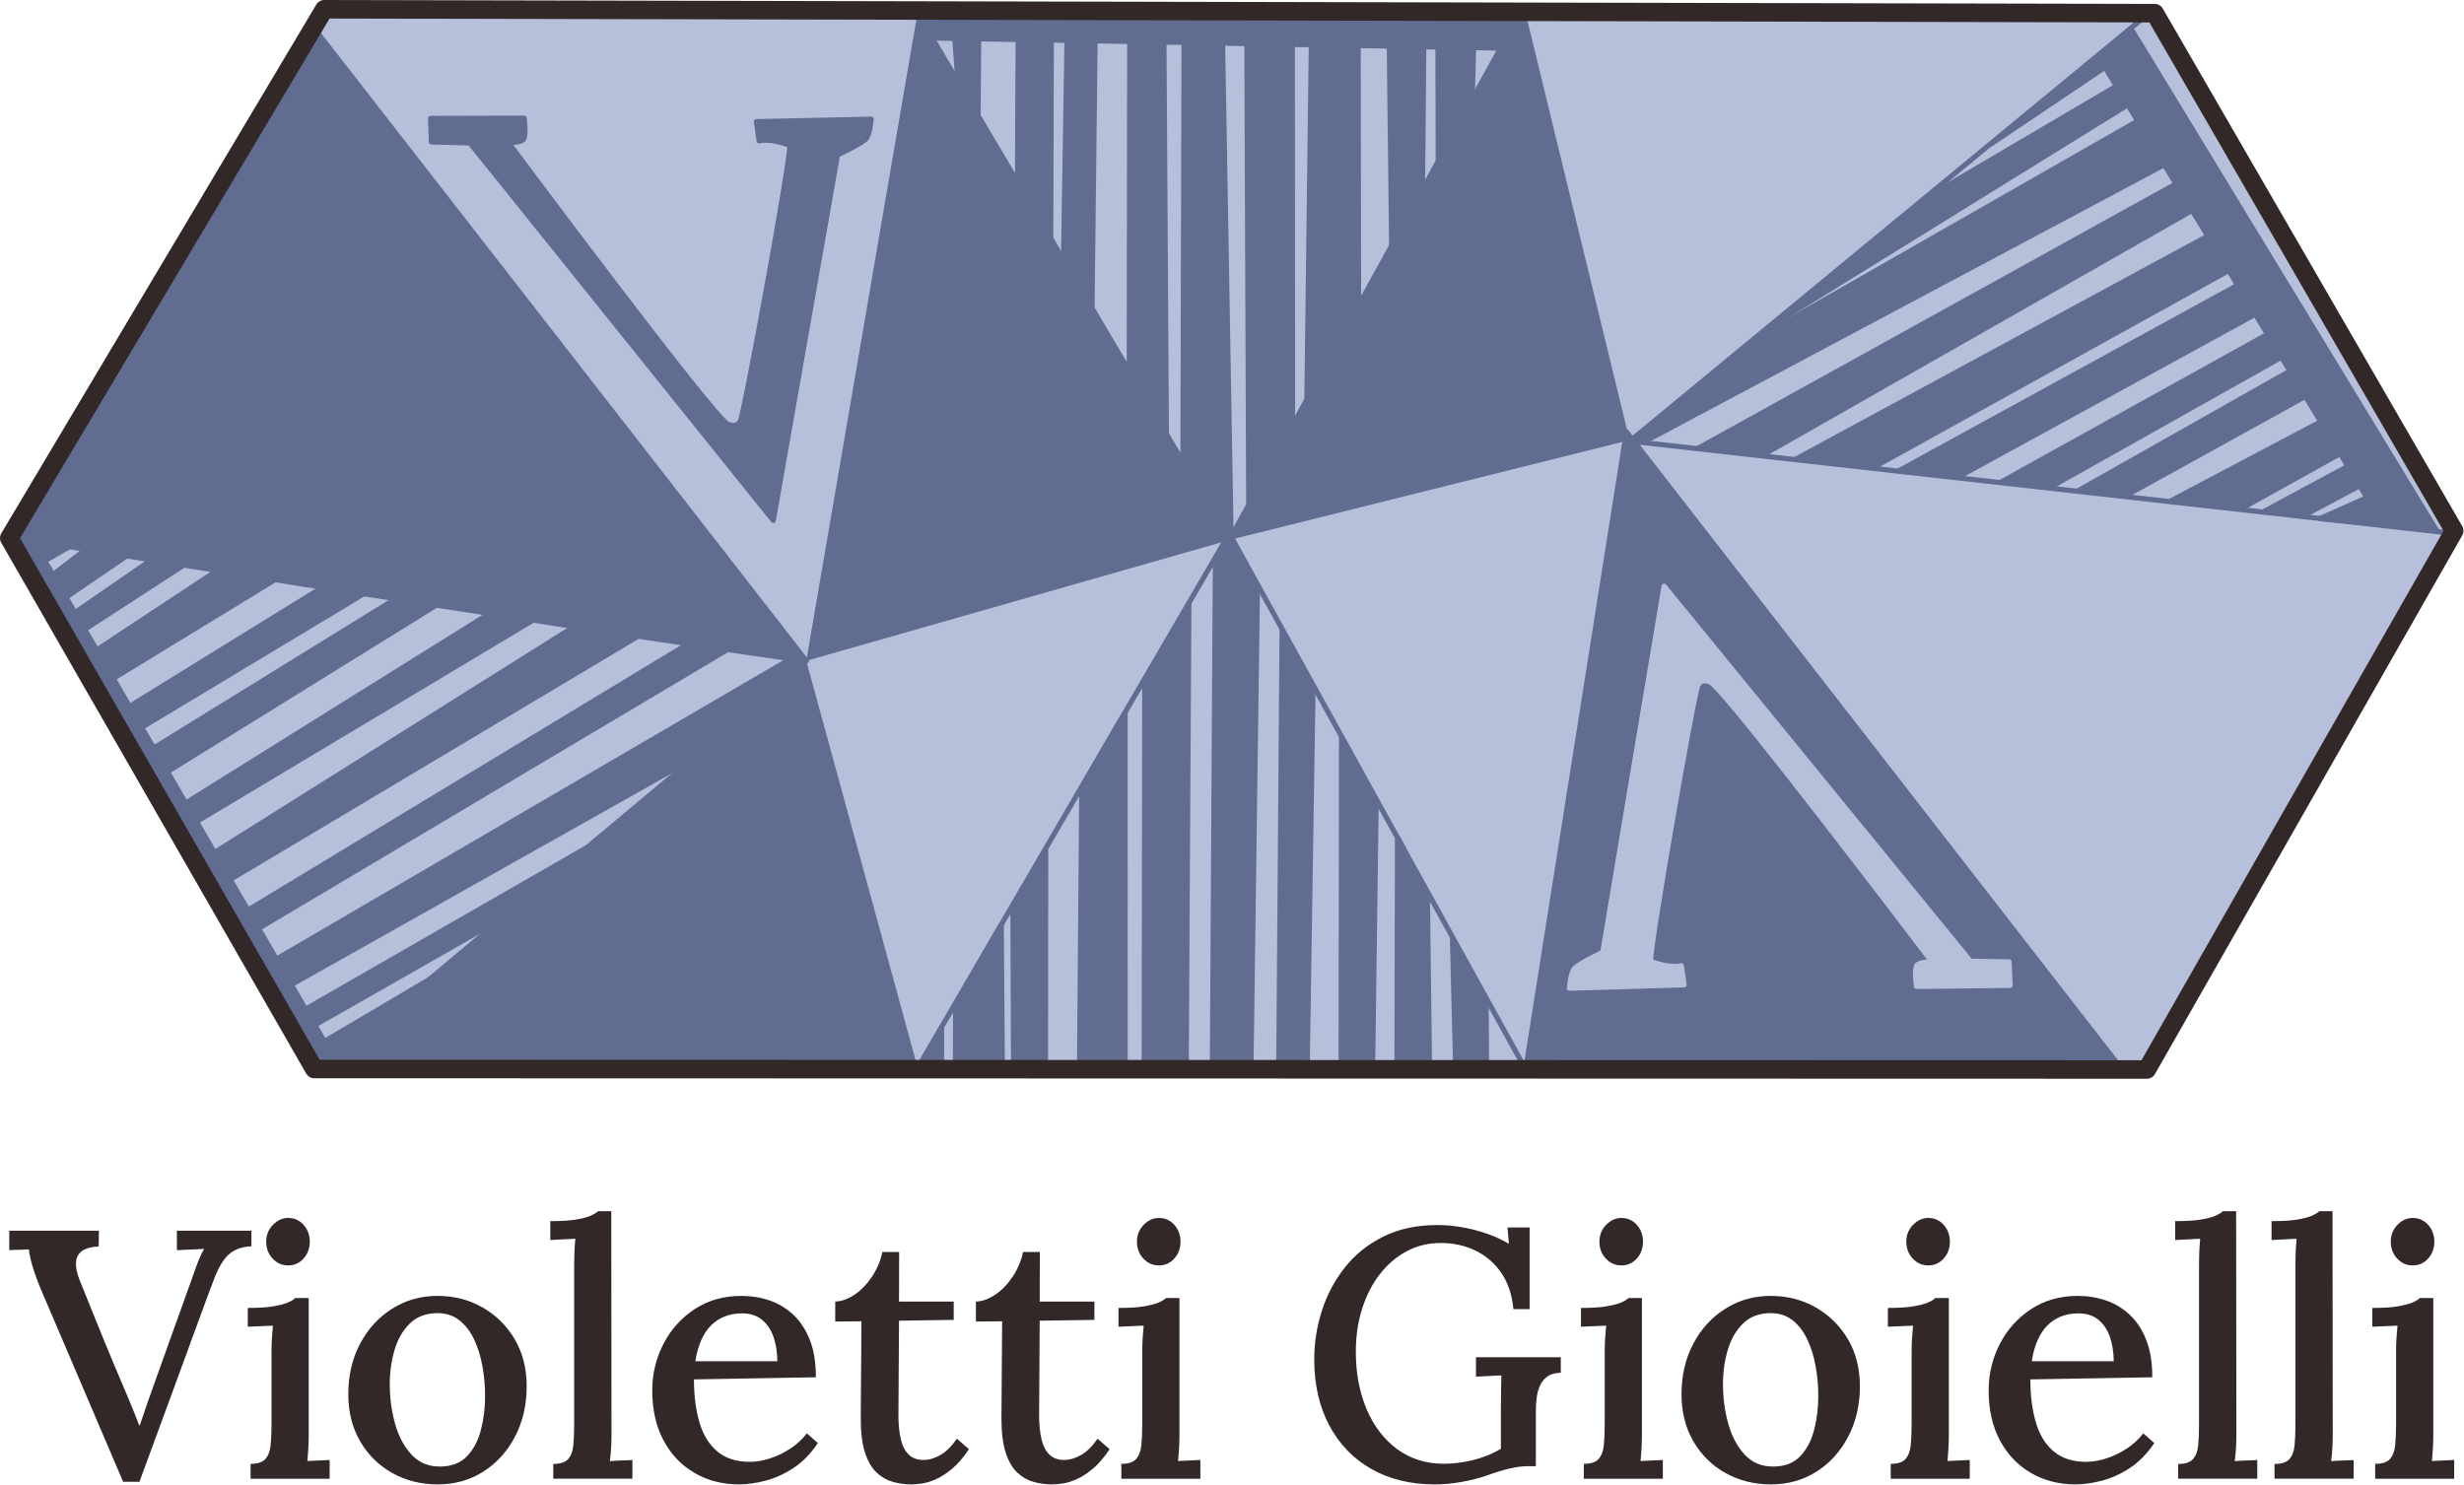 <?xml version="1.0" encoding="UTF-8" standalone="no"?>
<!DOCTYPE svg PUBLIC "-//W3C//DTD SVG 1.1//EN" "http://www.w3.org/Graphics/SVG/1.1/DTD/svg11.dtd">
<svg width="100%" height="100%" viewBox="0 0 997 601" version="1.1" xmlns="http://www.w3.org/2000/svg" xmlns:xlink="http://www.w3.org/1999/xlink" xml:space="preserve" xmlns:serif="http://www.serif.com/" style="fill-rule:evenodd;clip-rule:evenodd;stroke-linecap:round;stroke-linejoin:round;stroke-miterlimit:1.5;">
    <rect id="Tavola-da-disegno1" serif:id="Tavola da disegno1" x="-122.555" y="-101.811" width="1280" height="800" style="fill:none;"/>
    <g id="Tavola-da-disegno11" serif:id="Tavola da disegno1">
        <g id="Livello1">
            <path d="M3.75,217.76l127.461,-214.01l740.655,1.576l121.167,209.491l-124.342,218.009l-741.526,-0.192l-123.415,-214.874Z" style="fill:#b6c0da;"/>
            <path d="M128.557,432.826l197.682,-165.374l45.263,165.374l-242.945,-0Z" style="fill:#606d91;"/>
            <path d="M371.502,3.75l-45.263,263.702l172.152,-49.164l-126.889,-214.538Z" style="fill:#606d91;"/>
            <path d="M498.134,217.283l117.713,-213.533l42.263,173.614l-159.976,39.919Z" style="fill:#606d91;stroke:#606d91;stroke-width:2.08px;"/>
            <path d="M658.11,174.772l-40.779,258.054l241.276,-0l-200.497,-258.054Z" style="fill:#606d91;stroke:#606d91;stroke-width:2.08px;"/>
            <path d="M3.75,217.283c0,-0 212.844,34.795 322.489,50.169l-197.682,-254.108l-124.807,203.939Z" style="fill:#606d91;stroke:#606d91;stroke-width:2.08px;"/>
            <path d="M174.214,47.945l0.314,9.5l15.611,0.397l122.746,152.785l26.017,-147.979c-0,-0 8.222,-3.745 11.189,-6.173c1.932,-1.582 2.415,-8.24 2.415,-8.24l-46.43,1.003l1.086,7.756c0,0 4.335,-1.299 12.349,1.824c1.419,0.553 -18.272,108.675 -19.973,111.644c-1.253,2.186 -3.302,2.013 -5.104,1.155c-6.092,-2.899 -88.76,-113.98 -88.76,-113.98c0,-0 5.161,0.274 6.226,-1.361c1.065,-1.635 0.167,-8.45 0.167,-8.45l-37.853,0.119Z" style="fill:#606d91;stroke:#606d91;stroke-width:2.08px;"/>
            <path d="M813.319,398.787l-0.391,-9.497l-15.614,-0.27l-123.98,-151.786l-24.817,148.185c0,-0 -8.192,3.811 -11.139,6.264c-1.919,1.597 -2.348,8.259 -2.348,8.259l46.42,-1.379l-1.148,-7.748c-0,0 -4.325,1.334 -12.364,-1.724c-1.423,-0.541 17.391,-108.819 19.069,-111.802c1.235,-2.195 3.286,-2.039 5.095,-1.196c6.114,2.85 89.679,113.258 89.679,113.258c-0,-0 -5.162,-0.233 -6.215,1.411c-1.052,1.644 -0.098,8.452 -0.098,8.452l37.851,-0.427Z" style="fill:#b6c0da;stroke:#b6c0da;stroke-width:2.08px;"/>
            <path d="M370.953,432.826l126.472,-216.896l119.906,216.896l-246.378,-0Z" style="fill:none;stroke:#606d91;stroke-width:2.08px;"/>
            <g>
                <path d="M849.677,23.822l114.687,188.431l21.555,2.465l-123.051,-202.166l-13.191,11.27Z" style="fill:#606d91;stroke:#606d91;stroke-width:2.08px;"/>
                <path d="M666.537,178.103l211.941,-112.904l-11.51,-17.373l-155.334,88.785l-49.6,40.753l4.503,0.739Z" style="fill:#606d91;stroke:#606d91;stroke-width:2.08px;"/>
                <path d="M687.256,181.342l26.887,2.306l175.588,-100.037l-6.752,-10.576l-195.723,108.307Z" style="fill:#606d91;stroke:#606d91;stroke-width:2.08px;"/>
                <path d="M726.577,185.849l168.702,-91.383l8.291,14.029l-145.145,80.434l-31.848,-3.08Z" style="fill:#606d91;stroke:#606d91;stroke-width:2.08px;"/>
                <path d="M768.188,190.615l139.527,-76.446l5.584,12.605l-120.549,66.033l-24.562,-2.192Z" style="fill:#606d91;stroke:#606d91;stroke-width:2.08px;"/>
                <path d="M809.708,195.096l108.716,-60.319l5.802,9.167l-94.443,53.112l-20.075,-1.96Z" style="fill:#606d91;stroke:#606d91;stroke-width:2.08px;"/>
                <path d="M841.15,198.463l86.673,-49.01l6.042,10.374l-71.7,39.641l-21.015,-1.005Z" style="fill:#606d91;stroke:#606d91;stroke-width:2.08px;"/>
                <path d="M878.478,202.663l60.399,-31.905l7.324,13.21l-39.348,21.856l-28.375,-3.161Z" style="fill:#606d91;stroke:#606d91;stroke-width:2.08px;"/>
                <path d="M915.811,207.125l34.19,-18.408l4.309,8.092l-21.186,11.307l-17.313,-0.991Z" style="fill:#606d91;stroke:#606d91;stroke-width:2.08px;"/>
                <path d="M938.74,209.86l18.233,-8.12l5.912,9.22l-8.575,0.401l-15.57,-1.501Z" style="fill:#606d91;stroke:#606d91;stroke-width:2.08px;"/>
                <path d="M717.488,131.206l145.38,-89.971l-4.721,-7.437l-75.658,44.513l-65.001,52.895Z" style="fill:#606d91;stroke:#606d91;stroke-width:2.08px;"/>
                <path d="M851.744,20.524l-45.937,37.593l48.994,-32.947l-3.057,-4.646Z" style="fill:#606d91;stroke:#606d91;stroke-width:2.08px;"/>
                <path d="M659.523,178.519l211.684,-174.559l121.832,211.97l-333.516,-37.411Z" style="fill:none;stroke:#606d91;stroke-width:2.08px;"/>
            </g>
            <g>
                <path d="M437.719,318.588l-0.891,111.483l18.425,-0.334l-0.011,-141.393l-17.523,30.244Z" style="fill:#606d91;stroke:#606d91;stroke-width:2.08px;"/>
                <path d="M409.855,366.63l0.267,63.441l12.917,0l0.084,-85.918l-13.268,22.477Z" style="fill:#606d91;stroke:#606d91;stroke-width:2.08px;"/>
                <path d="M386.671,406.381l-0.062,23.69l18.947,0l-0.427,-55.794l-18.458,32.104Z" style="fill:#606d91;stroke:#606d91;stroke-width:2.08px;"/>
                <path d="M380.989,415.67l-0.01,14.401l-7.345,0l2.613,-5.147l4.742,-9.254Z" style="fill:#606d91;stroke:#606d91;stroke-width:2.08px;"/>
                <path d="M463.2,275.932l-0.219,154.139l16.992,0l1.071,-185.65l-17.844,31.511Z" style="fill:#606d91;stroke:#606d91;stroke-width:2.08px;"/>
                <path d="M498.134,217.283l-6.358,10.925l-1.196,201.863l15.616,0l2.579,-191.433l-10.641,-21.355Z" style="fill:#606d91;stroke:#606d91;stroke-width:2.08px;"/>
                <path d="M518.77,255.119l-1.325,174.952l11.503,0l2.311,-150.478l-12.489,-24.474Z" style="fill:#606d91;stroke:#606d91;stroke-width:2.08px;"/>
                <path d="M542.814,298.189l14.007,26.69l-1.397,105.192l-12.764,0l0.154,-131.882Z" style="fill:#606d91;stroke:#606d91;stroke-width:2.08px;"/>
                <path d="M565.472,338.846l-0.213,91.225l13.127,0l-0.816,-67.195l-12.098,-24.03Z" style="fill:#606d91;stroke:#606d91;stroke-width:2.08px;"/>
                <path d="M587.703,380.064l1.256,50.007l12.517,0l-0.147,-25.243l-13.626,-24.764Z" style="fill:#606d91;stroke:#606d91;stroke-width:2.08px;"/>
            </g>
            <g>
                <path d="M6.045,218.314l22.105,2.91l-15.187,8.682l-6.918,-11.592Z" style="fill:#606d91;stroke:#606d91;stroke-width:2.08px;"/>
                <path d="M16.615,236.243l4.998,8.976l31.537,-21.546l-16.917,-2.449l-19.618,15.019Z" style="fill:#606d91;stroke:#606d91;stroke-width:2.08px;"/>
                <path d="M24.202,252.167l3.926,6.544l48.297,-31.357l-14.378,-1.295l-37.845,26.108Z" style="fill:#606d91;stroke:#606d91;stroke-width:2.08px;"/>
                <path d="M32.904,267.216l6.89,11.032l74.152,-45.29l-24.616,-3.052l-56.426,37.31Z" style="fill:#606d91;stroke:#606d91;stroke-width:2.08px;"/>
                <path d="M45.818,289.969l5.165,8.22l99.954,-60.148l-18.095,-1.798l-87.024,53.726Z" style="fill:#606d91;stroke:#606d91;stroke-width:2.08px;"/>
                <path d="M55.694,306.765l5.675,9.5l117.21,-72.624l-16.713,-2.409l-106.172,65.533Z" style="fill:#606d91;stroke:#606d91;stroke-width:2.08px;"/>
                <path d="M68.876,328.914l4.898,7.04l142.281,-85.204l-18.682,-2.032l-128.497,80.196Z" style="fill:#606d91;stroke:#606d91;stroke-width:2.08px;"/>
                <path d="M80.142,349.21l7.541,9.981l170.574,-101.751l-24.107,-4.976l-154.008,96.746Z" style="fill:#606d91;stroke:#606d91;stroke-width:2.08px;"/>
                <path d="M93.577,372.422l4.8,7.034l202.98,-120.745l-19.864,-0l-187.916,113.711Z" style="fill:#606d91;stroke:#606d91;stroke-width:2.08px;"/>
                <path d="M106.139,391.496l4.82,10.885l167.545,-94.341l47.857,-40.824l-7.375,-0l-212.847,124.28Z" style="fill:#606d91;stroke:#606d91;stroke-width:2.08px;"/>
                <path d="M116.333,412.632l4.274,6.074l103.987,-59.3l13.175,-16.545l-121.436,69.771Z" style="fill:#606d91;stroke:#606d91;stroke-width:2.08px;"/>
                <path d="M123.225,426.242l6.051,6.994l44.815,-37.06l-50.866,30.066Z" style="fill:#606d91;stroke:#606d91;stroke-width:2.08px;"/>
                <path d="M6.045,221.224l3.675,-8.737l122.74,211.134l-3.35,9.205c0,-0 -122.88,-212.703 -123.065,-211.602Z" style="fill:#606d91;stroke:#606d91;stroke-width:2.08px;"/>
            </g>
            <g>
                <path d="M371.435,3.75l2.865,11.576l235.512,4.19l7.924,-15.766l-246.301,-0Z" style="fill:#606d91;stroke:#606d91;stroke-width:2.08px;"/>
                <path d="M411.998,11.633l-0.333,69.082l13.489,19.703l0.245,-88.785l-13.401,-0Z" style="fill:#606d91;stroke:#606d91;stroke-width:2.08px;"/>
                <path d="M479.123,11.633l-0.494,184.22l19.505,21.43l-3.549,-205.65l-15.462,-0Z" style="fill:#606d91;stroke:#606d91;stroke-width:2.08px;"/>
                <path d="M504.498,11.633l0.787,197.698l17.714,-31.98l-0.097,-165.718l-18.404,-0Z" style="fill:#606d91;stroke:#606d91;stroke-width:2.08px;"/>
                <path d="M530.682,11.633l-1.89,151.049l20.947,-25.328l-0.204,-125.721l-18.853,-0Z" style="fill:#606d91;stroke:#606d91;stroke-width:2.08px;"/>
                <path d="M562.163,19.516l1.001,85.682l12.322,-18.04l0.601,-67.642l-13.924,-0Z" style="fill:#606d91;stroke:#606d91;stroke-width:2.08px;"/>
                <path d="M581.833,19.516l0.128,50.124l13.481,-20.16l0.811,-29.964l-14.42,-0Z" style="fill:#606d91;stroke:#606d91;stroke-width:2.08px;"/>
                <path d="M457.124,11.633l-0.2,140.082l15.023,24.903l-1.018,-164.985l-13.805,-0Z" style="fill:#606d91;stroke:#606d91;stroke-width:2.08px;"/>
                <path d="M431.824,11.633l-1.59,98.883l11.616,15.297l1.294,-114.18l-11.32,-0Z" style="fill:#606d91;stroke:#606d91;stroke-width:2.08px;"/>
                <path d="M386.074,11.633l1.69,23.898l7.969,13.209l0.305,-37.107l-9.964,-0Z" style="fill:#606d91;stroke:#606d91;stroke-width:2.08px;"/>
            </g>
            <path d="M3.75,217.76l127.461,-214.01l740.655,1.576l121.167,209.491l-124.342,218.009l-741.526,-0.192l-123.415,-214.874Z" style="fill:none;stroke:#322828;stroke-width:7.5px;"/>
            <path d="M49.827,599.695l-32.694,-76.525c-1.721,-4.047 -3.012,-7.504 -3.872,-10.372c-0.86,-2.868 -1.386,-5.258 -1.577,-7.17c-1.401,0.096 -2.763,0.152 -4.086,0.167c-1.323,0.016 -2.605,0.072 -3.848,0.167l0,-7.887l36.279,0l-0.096,6.406c-4.365,0.158 -7.177,1.385 -8.436,3.679c-1.259,2.294 -0.964,5.736 0.885,10.325c2.261,5.544 4.46,10.978 6.595,16.3c2.135,5.322 4.43,10.914 6.884,16.777c2.07,4.907 4.014,9.503 5.83,13.789c1.816,4.286 3.362,8.118 4.638,11.495l0.237,0c1.052,-3.186 2.144,-6.388 3.275,-9.606c1.131,-3.218 2.399,-6.771 3.801,-10.659c2.326,-6.47 4.341,-12.11 6.046,-16.921c1.705,-4.811 3.243,-9.073 4.612,-12.786c1.37,-3.712 2.565,-7.05 3.585,-10.014c0.734,-2.199 1.507,-4.333 2.319,-6.404c0.813,-2.071 1.617,-3.745 2.413,-5.02l-11.041,0.526l-0,-7.887l30.16,0l-0,6.31c-3.887,0.16 -6.977,1.291 -9.272,3.394c-2.294,2.103 -4.397,5.8 -6.309,11.089c-0.669,1.72 -1.362,3.561 -2.079,5.52c-0.717,1.96 -1.562,4.254 -2.534,6.883c-0.973,2.629 -2.144,5.816 -3.513,9.56c-1.37,3.744 -3.035,8.3 -4.995,13.669c-1.959,5.369 -4.301,11.75 -7.026,19.144c-2.724,7.393 -5.919,16.077 -9.585,26.051l-6.596,0Z" style="fill:#322828;fill-rule:nonzero;"/>
            <path d="M101.402,592.429c2.868,0 4.875,-0.669 6.023,-2.007c1.147,-1.339 1.84,-3.203 2.079,-5.593c0.239,-2.389 0.358,-5.162 0.358,-8.316l0,-29.683c0,-1.625 0.048,-3.274 0.144,-4.947c0.095,-1.673 0.239,-3.466 0.43,-5.378c-1.625,0.096 -3.346,0.168 -5.162,0.215c-1.817,0.048 -3.49,0.12 -5.019,0.215l-0,-7.599c4.302,-0 7.719,-0.216 10.253,-0.646c2.533,-0.43 4.493,-0.932 5.879,-1.505c1.386,-0.574 2.414,-1.195 3.083,-1.865l5.449,0l-0,55.351c-0,1.721 -0.048,3.465 -0.144,5.234c-0.095,1.768 -0.239,3.561 -0.43,5.377c1.53,-0.095 3.083,-0.167 4.661,-0.215c1.577,-0.048 3.035,-0.119 4.373,-0.215l0,7.6l-31.977,-0l0,-6.023Zm15.2,-80.301c-2.486,0 -4.589,-0.932 -6.309,-2.796c-1.721,-1.864 -2.582,-4.135 -2.582,-6.811c0,-2.677 0.909,-4.947 2.725,-6.812c1.816,-1.864 3.872,-2.796 6.166,-2.796c2.485,0 4.565,0.932 6.238,2.796c1.673,1.865 2.509,4.135 2.509,6.812c0,2.676 -0.836,4.947 -2.509,6.811c-1.673,1.864 -3.753,2.796 -6.238,2.796Z" style="fill:#322828;fill-rule:nonzero;"/>
            <path d="M177.115,600.746c-6.756,0 -12.875,-1.529 -18.355,-4.588c-5.48,-3.059 -9.822,-7.337 -13.024,-12.834c-3.203,-5.497 -4.804,-11.846 -4.804,-19.047c0,-7.681 1.601,-14.524 4.804,-20.53c3.202,-6.006 7.536,-10.722 13.001,-14.148c5.464,-3.426 11.542,-5.139 18.234,-5.139c6.756,0 12.859,1.561 18.308,4.684c5.449,3.123 9.782,7.417 13.001,12.882c3.218,5.465 4.827,11.799 4.827,19c-0,7.583 -1.578,14.386 -4.732,20.409c-3.155,6.023 -7.441,10.747 -12.858,14.173c-5.417,3.425 -11.551,5.138 -18.402,5.138Zm0.956,-7.217c4.652,-0.032 8.292,-1.435 10.921,-4.207c2.629,-2.773 4.501,-6.341 5.617,-10.707c1.116,-4.365 1.674,-8.906 1.674,-13.621c-0,-4.048 -0.359,-8.063 -1.076,-12.046c-0.717,-3.983 -1.84,-7.6 -3.37,-10.85c-1.529,-3.251 -3.529,-5.848 -5.999,-7.792c-2.47,-1.944 -5.457,-2.899 -8.963,-2.867c-4.556,0.032 -8.244,1.434 -11.064,4.206c-2.82,2.772 -4.875,6.333 -6.166,10.683c-1.29,4.35 -1.936,8.978 -1.936,13.885c0,5.577 0.717,10.915 2.151,16.013c1.434,5.098 3.657,9.264 6.668,12.499c3.011,3.234 6.859,4.836 11.543,4.804Z" style="fill:#322828;fill-rule:nonzero;"/>
            <path d="M223.861,592.476c2.868,0 4.884,-0.669 6.047,-2.007c1.162,-1.338 1.855,-3.21 2.079,-5.616c0.223,-2.406 0.335,-5.17 0.335,-8.293l-0,-64.862c-0,-1.594 0.031,-3.227 0.095,-4.9c0.063,-1.673 0.191,-3.497 0.382,-5.472c-1.657,0.096 -3.385,0.183 -5.186,0.263c-1.8,0.079 -3.449,0.166 -4.946,0.262l0,-7.647c4.302,-0 7.735,-0.207 10.3,-0.622c2.565,-0.414 4.54,-0.924 5.926,-1.529c1.386,-0.605 2.414,-1.226 3.083,-1.864l5.355,-0l0.094,90.435c0,1.721 -0.048,3.481 -0.143,5.281c-0.096,1.8 -0.27,3.608 -0.524,5.424c1.56,-0.127 3.137,-0.214 4.73,-0.262c1.594,-0.048 3.059,-0.104 4.398,-0.168l-0,7.553l-32.025,-0l0,-5.976Z" style="fill:#322828;fill-rule:nonzero;"/>
            <path d="M299.047,600.746c-6.723,0 -12.745,-1.553 -18.066,-4.66c-5.321,-3.107 -9.496,-7.504 -12.524,-13.192c-3.027,-5.688 -4.541,-12.404 -4.541,-20.147c-0,-6.692 1.498,-12.954 4.493,-18.785c2.996,-5.832 7.21,-10.54 12.644,-14.125c5.433,-3.584 11.734,-5.377 18.904,-5.377c4.015,0 7.823,0.614 11.424,1.841c3.6,1.227 6.81,3.163 9.631,5.807c2.82,2.645 5.05,6.054 6.691,10.228c1.641,4.174 2.446,9.194 2.414,15.058l-49.328,0.86c0,6.564 0.741,12.363 2.223,17.398c1.482,5.035 3.895,8.955 7.241,11.759c3.346,2.803 7.696,4.205 13.049,4.205c2.613,0 5.361,-0.462 8.246,-1.386c2.884,-0.924 5.64,-2.254 8.269,-3.99c2.629,-1.737 4.852,-3.784 6.668,-6.143l4.445,3.919c-2.867,4.302 -6.166,7.672 -9.894,10.109c-3.728,2.438 -7.512,4.151 -11.353,5.139c-3.84,0.988 -7.385,1.482 -10.636,1.482Zm-17.684,-49.854l33.171,-0c-0.031,-3.633 -0.549,-6.907 -1.553,-9.823c-1.003,-2.915 -2.557,-5.234 -4.66,-6.954c-2.103,-1.721 -4.78,-2.581 -8.03,-2.581c-5.098,-0 -9.272,1.601 -12.522,4.803c-3.251,3.203 -5.386,8.054 -6.406,14.555Z" style="fill:#322828;fill-rule:nonzero;"/>
            <path d="M368.737,600.746c-2.421,0 -4.842,-0.318 -7.264,-0.955c-2.423,-0.637 -4.637,-1.872 -6.645,-3.705c-2.007,-1.833 -3.6,-4.518 -4.779,-8.055c-1.178,-3.537 -1.768,-8.221 -1.768,-14.053l0.287,-39.24l-10.611,0.094l-0,-8.078c2.644,-0.095 5.288,-1.051 7.934,-2.867c2.645,-1.817 4.979,-4.255 7.002,-7.314c2.024,-3.059 3.402,-6.357 4.135,-9.894l6.787,0l-0.047,20.075l22.13,0l-0,7.41l-22.13,0.334l-0.24,38.333c0,3.602 0.311,6.765 0.932,9.489c0.622,2.725 1.681,4.828 3.178,6.309c1.498,1.482 3.506,2.223 6.024,2.223c2.23,0 4.516,-0.669 6.859,-2.008c2.342,-1.338 4.564,-3.537 6.667,-6.596l4.876,4.255c-2.263,3.377 -4.542,6.022 -6.836,7.934c-2.294,1.912 -4.501,3.33 -6.62,4.254c-2.119,0.923 -4.038,1.497 -5.759,1.72c-1.721,0.224 -3.091,0.335 -4.112,0.335Z" style="fill:#322828;fill-rule:nonzero;"/>
            <path d="M425.665,600.746c-2.421,0 -4.843,-0.318 -7.265,-0.955c-2.422,-0.637 -4.636,-1.872 -6.644,-3.705c-2.008,-1.833 -3.601,-4.518 -4.779,-8.055c-1.179,-3.537 -1.768,-8.221 -1.768,-14.053l0.287,-39.24l-10.611,0.094l-0,-8.078c2.644,-0.095 5.288,-1.051 7.933,-2.867c2.646,-1.817 4.98,-4.255 7.003,-7.314c2.024,-3.059 3.402,-6.357 4.135,-9.894l6.787,0l-0.047,20.075l22.13,0l-0,7.41l-22.13,0.334l-0.24,38.333c0,3.602 0.311,6.765 0.932,9.489c0.621,2.725 1.681,4.828 3.178,6.309c1.498,1.482 3.506,2.223 6.024,2.223c2.23,0 4.516,-0.669 6.858,-2.008c2.342,-1.338 4.565,-3.537 6.668,-6.596l4.876,4.255c-2.263,3.377 -4.542,6.022 -6.836,7.934c-2.295,1.912 -4.501,3.33 -6.62,4.254c-2.119,0.923 -4.039,1.497 -5.759,1.72c-1.721,0.224 -3.091,0.335 -4.112,0.335Z" style="fill:#322828;fill-rule:nonzero;"/>
            <path d="M453.724,592.429c2.868,0 4.875,-0.669 6.022,-2.007c1.147,-1.339 1.841,-3.203 2.08,-5.593c0.239,-2.389 0.358,-5.162 0.358,-8.316l0,-29.683c0,-1.625 0.048,-3.274 0.143,-4.947c0.096,-1.673 0.239,-3.466 0.431,-5.378c-1.626,0.096 -3.346,0.168 -5.163,0.215c-1.816,0.048 -3.489,0.12 -5.018,0.215l-0,-7.599c4.301,-0 7.719,-0.216 10.252,-0.646c2.534,-0.43 4.493,-0.932 5.879,-1.505c1.387,-0.574 2.414,-1.195 3.083,-1.865l5.449,0l0,55.351c0,1.721 -0.047,3.465 -0.143,5.234c-0.095,1.768 -0.239,3.561 -0.43,5.377c1.529,-0.095 3.083,-0.167 4.66,-0.215c1.578,-0.048 3.035,-0.119 4.374,-0.215l-0,7.6l-31.977,-0l-0,-6.023Zm15.2,-80.301c-2.486,0 -4.589,-0.932 -6.31,-2.796c-1.721,-1.864 -2.581,-4.135 -2.581,-6.811c0,-2.677 0.908,-4.947 2.725,-6.812c1.816,-1.864 3.871,-2.796 6.166,-2.796c2.485,0 4.564,0.932 6.237,2.796c1.673,1.865 2.51,4.135 2.51,6.812c-0,2.676 -0.837,4.947 -2.51,6.811c-1.673,1.864 -3.752,2.796 -6.237,2.796Z" style="fill:#322828;fill-rule:nonzero;"/>
            <path d="M580.532,600.746c-9.814,0 -18.385,-2.095 -25.715,-6.286c-7.329,-4.19 -13.002,-10.093 -17.017,-17.709c-4.015,-7.615 -6.022,-16.474 -6.022,-26.576c-0,-6.692 1.027,-13.256 3.083,-19.692c2.055,-6.437 5.154,-12.276 9.297,-17.518c4.143,-5.242 9.345,-9.417 15.606,-12.524c6.262,-3.106 13.551,-4.66 21.868,-4.66c3.155,0 6.453,0.295 9.894,0.884c3.442,0.589 6.812,1.457 10.11,2.605c3.298,1.147 6.27,2.517 8.915,4.111l-0.574,-6.596l8.938,-0l-0,33.028l-6.549,-0c-0.541,-5.799 -2.166,-10.674 -4.875,-14.625c-2.708,-3.952 -6.182,-6.963 -10.42,-9.034c-4.239,-2.071 -8.955,-3.107 -14.148,-3.107c-5.036,0 -9.648,1.131 -13.838,3.394c-4.19,2.262 -7.814,5.384 -10.873,9.367c-3.059,3.983 -5.425,8.636 -7.098,13.958c-1.673,5.322 -2.51,11.073 -2.51,17.254c0,8.732 1.466,16.524 4.397,23.375c2.932,6.851 7.066,12.228 12.404,16.132c5.338,3.903 11.607,5.855 18.808,5.855c2.326,0 4.843,-0.207 7.552,-0.621c2.709,-0.415 5.418,-1.084 8.126,-2.008c2.709,-0.924 5.179,-2.071 7.409,-3.443l-0,-16.107c-0,-2.39 0.024,-4.764 0.072,-7.121c0.047,-2.358 0.087,-4.51 0.118,-6.454c-1.592,0.095 -3.344,0.183 -5.256,0.263c-1.912,0.08 -3.585,0.168 -5.019,0.263l0,-7.887l34.319,0l-0,6.31c-2.326,0.031 -4.166,0.557 -5.521,1.577c-1.355,1.02 -2.359,2.319 -3.011,3.897c-0.653,1.577 -1.075,3.258 -1.266,5.042c-0.192,1.784 -0.287,3.457 -0.287,5.018l-0,22.275l-3.728,0c-1.945,0 -4.272,0.319 -6.98,0.956c-2.708,0.637 -5.735,1.561 -9.081,2.772c-2.963,1.052 -6.341,1.92 -10.134,2.605c-3.792,0.685 -7.457,1.027 -10.994,1.027Z" style="fill:#322828;fill-rule:nonzero;"/>
            <path d="M640.854,592.429c2.868,0 4.876,-0.669 6.023,-2.007c1.147,-1.339 1.84,-3.203 2.079,-5.593c0.239,-2.389 0.359,-5.162 0.359,-8.316l-0,-29.683c-0,-1.625 0.047,-3.274 0.143,-4.947c0.096,-1.673 0.239,-3.466 0.43,-5.378c-1.625,0.096 -3.346,0.168 -5.162,0.215c-1.816,0.048 -3.489,0.12 -5.019,0.215l0,-7.599c4.302,-0 7.72,-0.216 10.253,-0.646c2.533,-0.43 4.493,-0.932 5.879,-1.505c1.386,-0.574 2.414,-1.195 3.083,-1.865l5.449,0l0,55.351c0,1.721 -0.048,3.465 -0.143,5.234c-0.096,1.768 -0.239,3.561 -0.431,5.377c1.53,-0.095 3.083,-0.167 4.661,-0.215c1.577,-0.048 3.035,-0.119 4.373,-0.215l0,7.6l-31.977,-0l0,-6.023Zm15.2,-80.301c-2.485,0 -4.589,-0.932 -6.309,-2.796c-1.721,-1.864 -2.581,-4.135 -2.581,-6.811c-0,-2.677 0.908,-4.947 2.724,-6.812c1.816,-1.864 3.872,-2.796 6.166,-2.796c2.486,0 4.565,0.932 6.238,2.796c1.673,1.865 2.509,4.135 2.509,6.812c0,2.676 -0.836,4.947 -2.509,6.811c-1.673,1.864 -3.752,2.796 -6.238,2.796Z" style="fill:#322828;fill-rule:nonzero;"/>
            <path d="M716.567,600.746c-6.756,0 -12.874,-1.529 -18.355,-4.588c-5.48,-3.059 -9.822,-7.337 -13.024,-12.834c-3.203,-5.497 -4.804,-11.846 -4.804,-19.047c0,-7.681 1.601,-14.524 4.804,-20.53c3.202,-6.006 7.536,-10.722 13.001,-14.148c5.464,-3.426 11.543,-5.139 18.234,-5.139c6.756,0 12.859,1.561 18.308,4.684c5.449,3.123 9.783,7.417 13.001,12.882c3.218,5.465 4.827,11.799 4.827,19c0,7.583 -1.577,14.386 -4.732,20.409c-3.155,6.023 -7.441,10.747 -12.857,14.173c-5.417,3.425 -11.552,5.138 -18.403,5.138Zm0.957,-7.217c4.651,-0.032 8.291,-1.435 10.92,-4.207c2.629,-2.773 4.501,-6.341 5.617,-10.707c1.116,-4.365 1.674,-8.906 1.674,-13.621c-0,-4.048 -0.359,-8.063 -1.076,-12.046c-0.717,-3.983 -1.84,-7.6 -3.37,-10.85c-1.529,-3.251 -3.529,-5.848 -5.999,-7.792c-2.469,-1.944 -5.457,-2.899 -8.963,-2.867c-4.556,0.032 -8.244,1.434 -11.064,4.206c-2.82,2.772 -4.875,6.333 -6.166,10.683c-1.29,4.35 -1.936,8.978 -1.936,13.885c0,5.577 0.717,10.915 2.151,16.013c1.434,5.098 3.657,9.264 6.668,12.499c3.012,3.234 6.859,4.836 11.544,4.804Z" style="fill:#322828;fill-rule:nonzero;"/>
            <path d="M765.034,592.429c2.868,0 4.876,-0.669 6.023,-2.007c1.147,-1.339 1.84,-3.203 2.079,-5.593c0.239,-2.389 0.359,-5.162 0.359,-8.316l-0,-29.683c-0,-1.625 0.047,-3.274 0.143,-4.947c0.096,-1.673 0.239,-3.466 0.43,-5.378c-1.625,0.096 -3.346,0.168 -5.162,0.215c-1.816,0.048 -3.489,0.12 -5.019,0.215l0,-7.599c4.302,-0 7.72,-0.216 10.253,-0.646c2.533,-0.43 4.493,-0.932 5.879,-1.505c1.386,-0.574 2.414,-1.195 3.083,-1.865l5.449,0l0,55.351c0,1.721 -0.048,3.465 -0.143,5.234c-0.096,1.768 -0.239,3.561 -0.43,5.377c1.529,-0.095 3.083,-0.167 4.66,-0.215c1.577,-0.048 3.035,-0.119 4.373,-0.215l0,7.6l-31.977,-0l0,-6.023Zm15.2,-80.301c-2.485,0 -4.588,-0.932 -6.309,-2.796c-1.721,-1.864 -2.581,-4.135 -2.581,-6.811c-0,-2.677 0.908,-4.947 2.724,-6.812c1.817,-1.864 3.872,-2.796 6.166,-2.796c2.486,0 4.565,0.932 6.238,2.796c1.673,1.865 2.509,4.135 2.509,6.812c0,2.676 -0.836,4.947 -2.509,6.811c-1.673,1.864 -3.752,2.796 -6.238,2.796Z" style="fill:#322828;fill-rule:nonzero;"/>
            <path d="M839.79,600.746c-6.723,0 -12.745,-1.553 -18.066,-4.66c-5.322,-3.107 -9.496,-7.504 -12.524,-13.192c-3.028,-5.688 -4.542,-12.404 -4.542,-20.147c0,-6.692 1.498,-12.954 4.494,-18.785c2.996,-5.832 7.21,-10.54 12.643,-14.125c5.434,-3.584 11.735,-5.377 18.905,-5.377c4.015,0 7.823,0.614 11.423,1.841c3.601,1.227 6.811,3.163 9.631,5.807c2.82,2.645 5.051,6.054 6.692,10.228c1.641,4.174 2.445,9.194 2.414,15.058l-49.328,0.86c0,6.564 0.741,12.363 2.223,17.398c1.481,5.035 3.895,8.955 7.241,11.759c3.346,2.803 7.696,4.205 13.049,4.205c2.613,0 5.361,-0.462 8.245,-1.386c2.885,-0.924 5.641,-2.254 8.27,-3.99c2.629,-1.737 4.852,-3.784 6.668,-6.143l4.445,3.919c-2.868,4.302 -6.166,7.672 -9.894,10.109c-3.728,2.438 -7.513,4.151 -11.353,5.139c-3.84,0.988 -7.385,1.482 -10.636,1.482Zm-17.684,-49.854l33.171,-0c-0.031,-3.633 -0.549,-6.907 -1.553,-9.823c-1.004,-2.915 -2.557,-5.234 -4.66,-6.954c-2.103,-1.721 -4.78,-2.581 -8.03,-2.581c-5.098,-0 -9.272,1.601 -12.523,4.803c-3.25,3.203 -5.385,8.054 -6.405,14.555Z" style="fill:#322828;fill-rule:nonzero;"/>
            <path d="M881.328,592.476c2.868,0 4.883,-0.669 6.046,-2.007c1.163,-1.338 1.856,-3.21 2.079,-5.616c0.223,-2.406 0.335,-5.17 0.335,-8.293l0,-64.862c0,-1.594 0.032,-3.227 0.095,-4.9c0.064,-1.673 0.191,-3.497 0.382,-5.472c-1.656,0.096 -3.385,0.183 -5.185,0.263c-1.801,0.079 -3.45,0.166 -4.946,0.262l-0,-7.647c4.301,-0 7.735,-0.207 10.299,-0.622c2.565,-0.414 4.54,-0.924 5.927,-1.529c1.386,-0.605 2.413,-1.226 3.083,-1.864l5.355,-0l0.094,90.435c-0,1.721 -0.048,3.481 -0.144,5.281c-0.095,1.8 -0.27,3.608 -0.524,5.424c1.561,-0.127 3.138,-0.214 4.731,-0.262c1.593,-0.048 3.059,-0.104 4.397,-0.168l-0,7.553l-32.024,-0l-0,-5.976Z" style="fill:#322828;fill-rule:nonzero;"/>
            <path d="M920.331,592.476c2.868,0 4.884,-0.669 6.046,-2.007c1.163,-1.338 1.856,-3.21 2.08,-5.616c0.223,-2.406 0.335,-5.17 0.335,-8.293l-0,-64.862c-0,-1.594 0.031,-3.227 0.095,-4.9c0.063,-1.673 0.191,-3.497 0.382,-5.472c-1.657,0.096 -3.385,0.183 -5.186,0.263c-1.801,0.079 -3.449,0.166 -4.946,0.262l0,-7.647c4.302,-0 7.735,-0.207 10.3,-0.622c2.565,-0.414 4.54,-0.924 5.926,-1.529c1.386,-0.605 2.414,-1.226 3.083,-1.864l5.355,-0l0.094,90.435c0,1.721 -0.048,3.481 -0.143,5.281c-0.096,1.8 -0.271,3.608 -0.525,5.424c1.561,-0.127 3.138,-0.214 4.731,-0.262c1.593,-0.048 3.059,-0.104 4.397,-0.168l0,7.553l-32.024,-0l0,-5.976Z" style="fill:#322828;fill-rule:nonzero;"/>
            <path d="M961.055,592.429c2.868,0 4.876,-0.669 6.023,-2.007c1.147,-1.339 1.84,-3.203 2.079,-5.593c0.239,-2.389 0.359,-5.162 0.359,-8.316l-0,-29.683c-0,-1.625 0.048,-3.274 0.143,-4.947c0.096,-1.673 0.239,-3.466 0.43,-5.378c-1.625,0.096 -3.346,0.168 -5.162,0.215c-1.816,0.048 -3.489,0.12 -5.019,0.215l0,-7.599c4.302,-0 7.72,-0.216 10.253,-0.646c2.533,-0.43 4.493,-0.932 5.879,-1.505c1.386,-0.574 2.414,-1.195 3.083,-1.865l5.449,0l0,55.351c0,1.721 -0.048,3.465 -0.143,5.234c-0.096,1.768 -0.239,3.561 -0.43,5.377c1.529,-0.095 3.083,-0.167 4.66,-0.215c1.577,-0.048 3.035,-0.119 4.374,-0.215l-0,7.6l-31.978,-0l0,-6.023Zm15.2,-80.301c-2.485,0 -4.588,-0.932 -6.309,-2.796c-1.721,-1.864 -2.581,-4.135 -2.581,-6.811c-0,-2.677 0.908,-4.947 2.724,-6.812c1.817,-1.864 3.872,-2.796 6.166,-2.796c2.486,0 4.565,0.932 6.238,2.796c1.673,1.865 2.509,4.135 2.509,6.812c0,2.676 -0.836,4.947 -2.509,6.811c-1.673,1.864 -3.752,2.796 -6.238,2.796Z" style="fill:#322828;fill-rule:nonzero;"/>
        </g>
    </g>
</svg>

